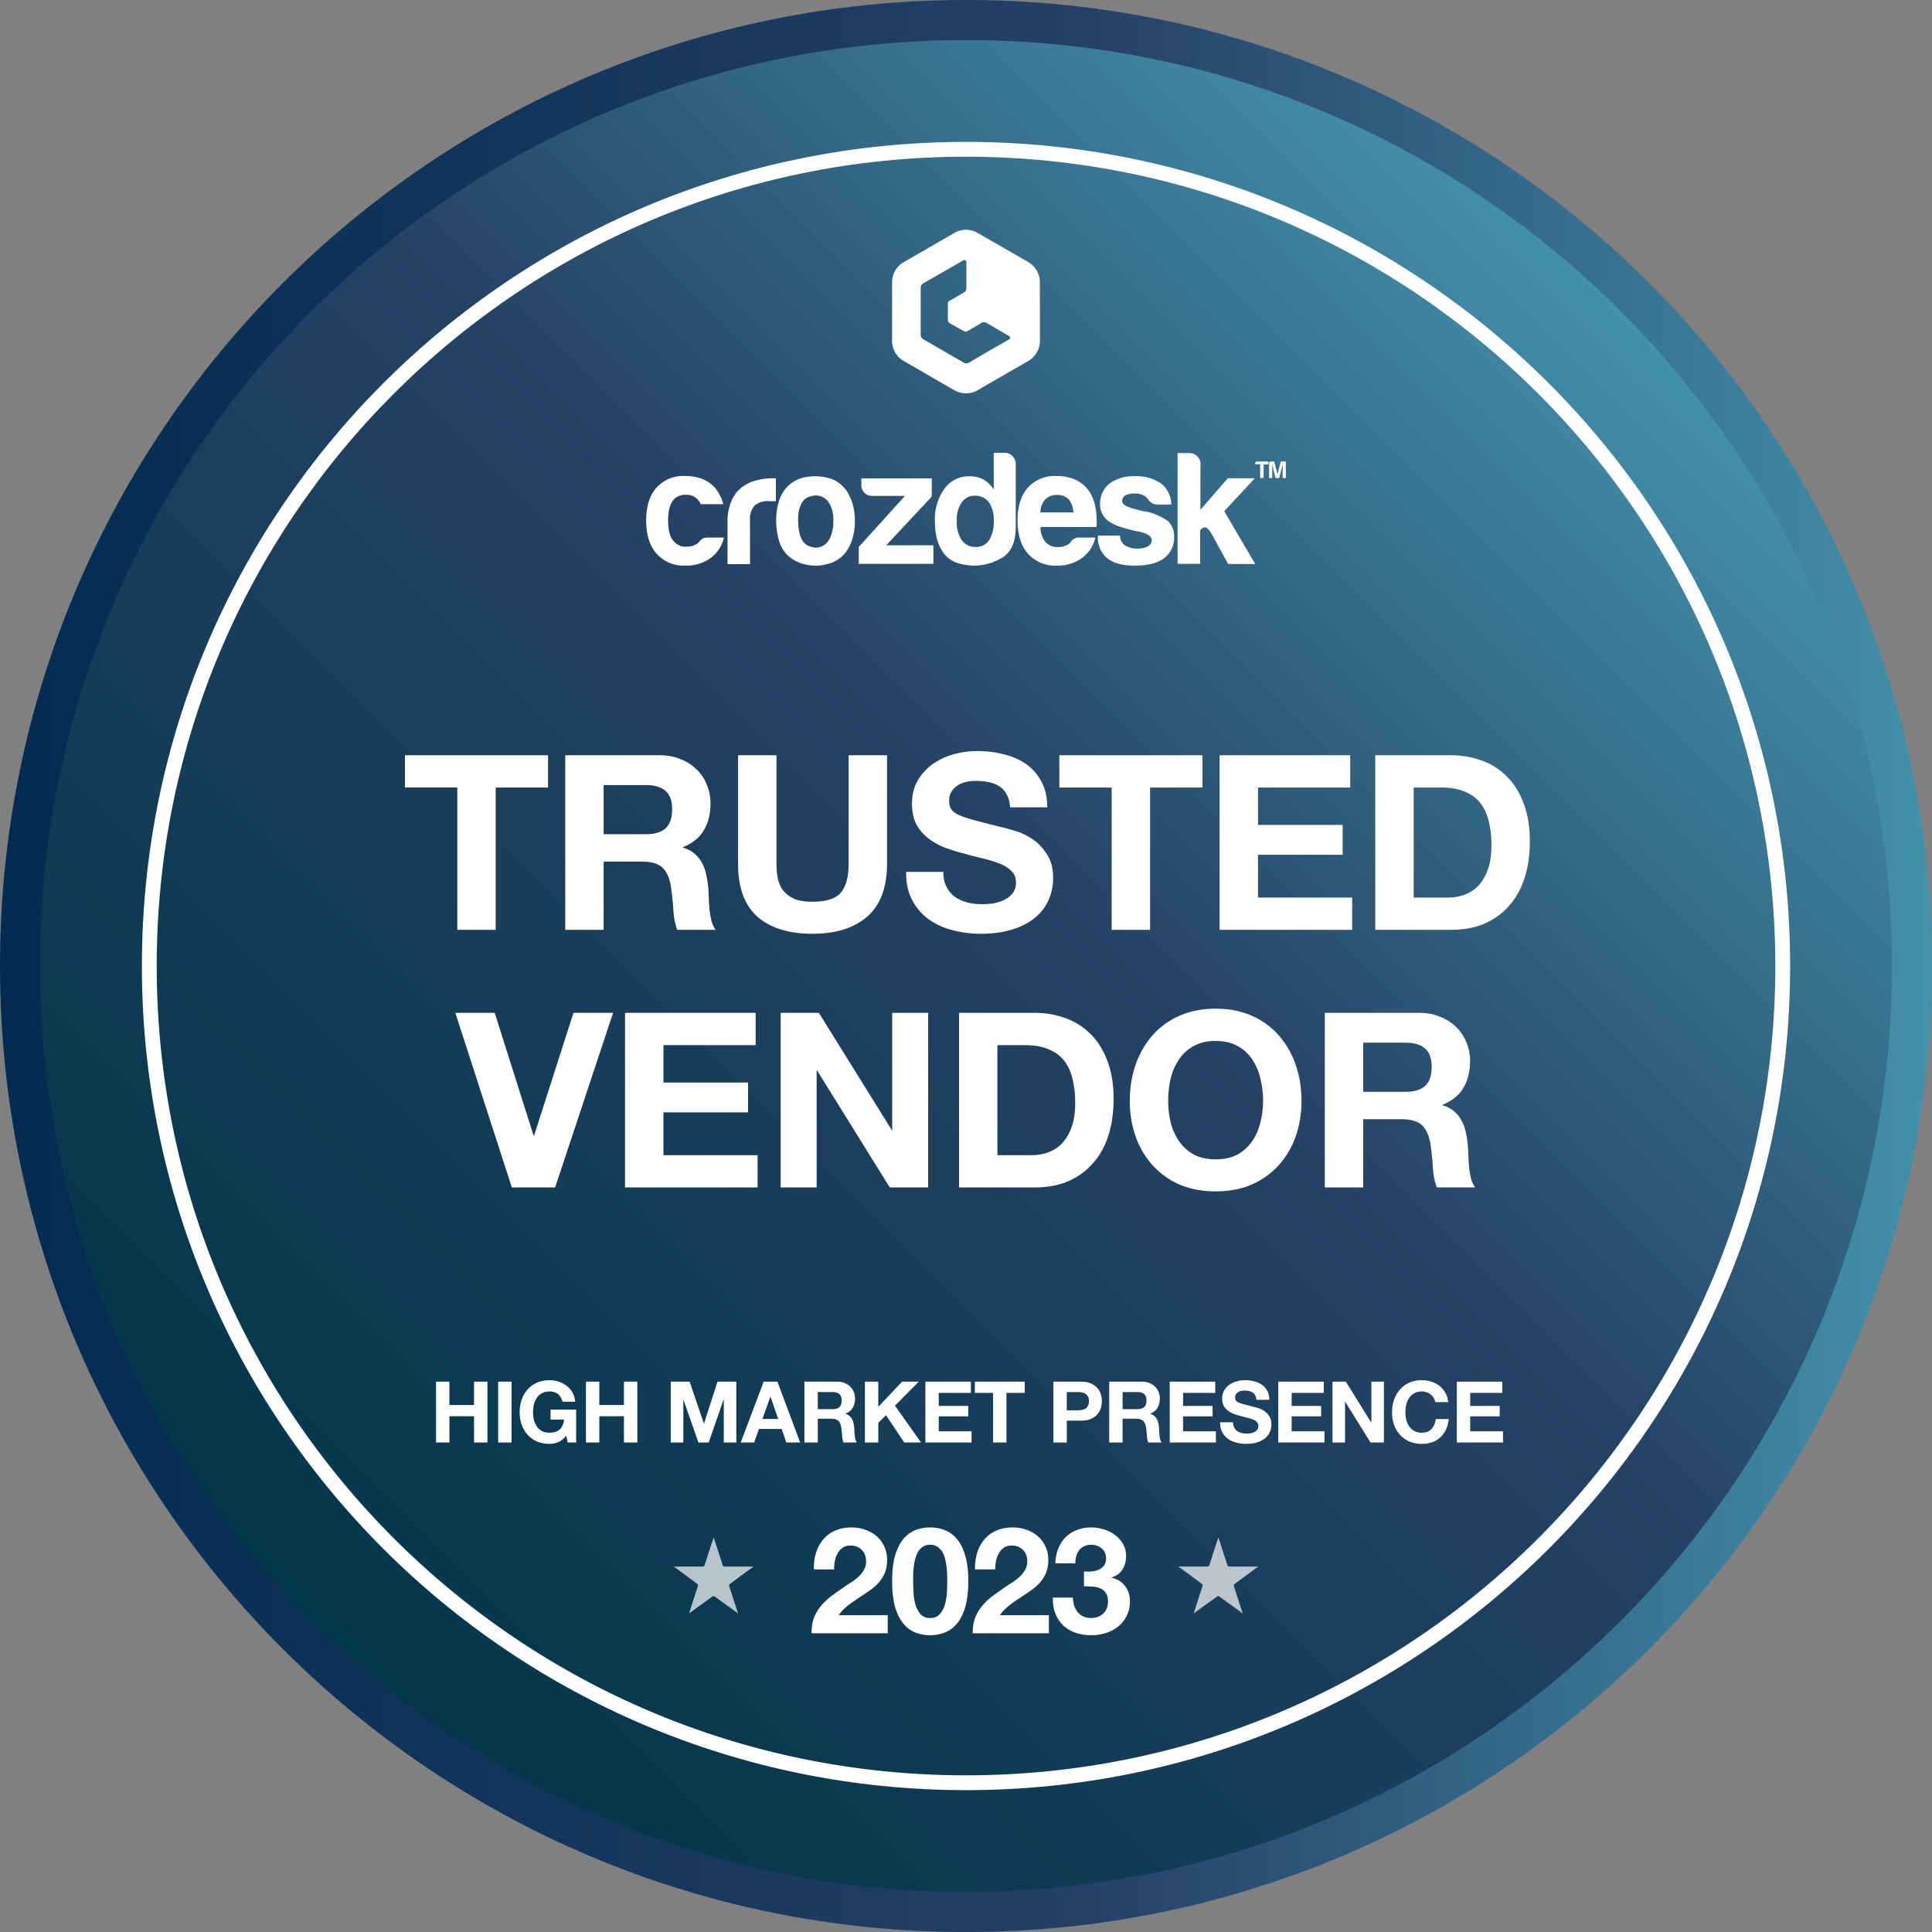 <?xml version="1.0" encoding="UTF-8"?>
<svg xmlns="http://www.w3.org/2000/svg" width="180" height="180" fill="none">
  <rect width="100%" height="100%" fill="#808080" stroke="none"/>
  <g clip-path="url(#clip0_58_2016)">
    <path d="M90.002 180.003c49.706 0 90.001-40.295 90.001-90.001C180.003 40.295 139.708 0 90.002 0 40.295 0 0 40.295 0 90.002c0 49.706 40.295 90.001 90.002 90.001z" fill="url(#paint0_linear_58_2016)"></path>
    <path d="M90.002 176.271c47.645 0 86.269-38.624 86.269-86.27 0-47.645-38.624-86.269-86.27-86.269-47.645 0-86.27 38.624-86.27 86.27 0 47.645 38.625 86.269 86.27 86.269z" fill="url(#paint1_linear_58_2016)"></path>
    <path d="M90.001 166.094c42.025 0 76.092-34.068 76.092-76.092 0-42.025-34.067-76.092-76.091-76.092-42.025 0-76.092 34.067-76.092 76.092 0 42.024 34.067 76.092 76.091 76.092z" stroke="#fff" stroke-width="1.381" stroke-miterlimit="10"></path>
    <path d="M65.942 50.085h1.505a3.241 3.241 0 0 1-1.264 1.92 3.835 3.835 0 0 1-2.344.69 3.335 3.335 0 0 1-2.672-1.119c-.642-.721-.963-1.747-.963-3.107 0-1.288.31-2.282.932-3.004a3.355 3.355 0 0 1 2.675-1.118c1.205 0 2.13.362 2.793 1.087.367.452.634.975.784 1.537H65.29a1.76 1.76 0 0 0-.304-.453 1.445 1.445 0 0 0-1.115-.421 1.47 1.47 0 0 0-1.084.421c-.363.404-.542 1.067-.542 1.982s.18 1.578.542 1.947a1.427 1.427 0 0 0 1.174.483c.306.01.608-.063.877-.21a.41.41 0 0 0 .159-.1l.162-.163c.07-.09.151-.17.242-.241a.852.852 0 0 1 .542-.131zm1.84 2.471V48.68a4.928 4.928 0 0 1 .345-1.967c.202-.499.526-.938.942-1.278.397-.308.851-.533 1.336-.663a5.894 5.894 0 0 1 1.578-.21h.304v2.13h-.69a1.78 1.78 0 0 0-1.299.421c-.31.369-.461.846-.42 1.326v4.122l-2.096-.004zm5.706-.724a2.96 2.96 0 0 1-.904-1.458 6.738 6.738 0 0 1-.273-1.909c0-.547.074-1.092.221-1.619.124-.499.36-.963.69-1.357a3.142 3.142 0 0 1 2.01-1.063 4.733 4.733 0 0 1 2.223.19 3.038 3.038 0 0 1 1.678 1.567c.353.72.529 1.513.511 2.313a5.581 5.581 0 0 1-.21 1.647c-.12.418-.303.815-.543 1.178a3.028 3.028 0 0 1-1.83 1.236 4.082 4.082 0 0 1-1.998.037 3.47 3.47 0 0 1-1.575-.763zm1.447-5.286c-.421.462-.611 1.146-.573 2.071.038.925.21 1.547.514 1.91.17.188.389.327.632.4.293.11.615.121.915.031.347-.117.64-.357.825-.673a3.431 3.431 0 0 0 .39-1.726 3 3 0 0 0-.345-1.616 1.44 1.44 0 0 0-1.699-.715 1.403 1.403 0 0 0-.66.318zm5.075 6.01v-1.598l4.302-4.754h-3.035a1.035 1.035 0 0 1-.725-.28.935.935 0 0 1-.3-.69v-.663h6.56v1.692l-4.243 4.54h4.394v1.726h-6.946l-.007.027zm12.564-10.37h1.036a.957.957 0 0 1 .721.31c.188.182.297.43.304.69v5.87c0 1.426-.414 2.382-1.236 2.883a5.02 5.02 0 0 1-2.676.756 5.08 5.08 0 0 1-1.536-.252 2.514 2.514 0 0 1-1.205-.826c-.583-.742-.877-1.746-.877-3.034a4.855 4.855 0 0 1 .877-3.035 2.793 2.793 0 0 1 2.31-1.177c.46-.011.916.093 1.326.303.39.23.722.55.966.933v-3.425l-.01.003zm-3.428 6.31a3.107 3.107 0 0 0 .452 1.83 1.525 1.525 0 0 0 1.298.632 1.463 1.463 0 0 0 1.264-.632 3.297 3.297 0 0 0 .424-1.83 2.855 2.855 0 0 0-.452-1.709 1.582 1.582 0 0 0-1.298-.604 1.436 1.436 0 0 0-1.236.636 2.71 2.71 0 0 0-.452 1.677zm11.396 1.589h1.509a3.248 3.248 0 0 1-1.267 1.92 3.833 3.833 0 0 1-2.34.69 3.341 3.341 0 0 1-2.677-1.119c-.642-.721-.963-1.747-.963-3.107 0-1.288.31-2.282.936-3.004a3.343 3.343 0 0 1 2.672-1.118c1.205 0 2.13.362 2.793 1.087.663.725.967 1.768.967 3.107v.346a.52.52 0 0 1-.031.214h-5.196c-.021.5.14.99.452 1.38a1.428 1.428 0 0 0 1.177.484c.305.01.607-.063.874-.21a.412.412 0 0 0 .159-.1l.162-.163a.639.639 0 0 1 .22-.242.804.804 0 0 1 .553-.165zm-3.608-2.345H100a1.956 1.956 0 0 0-.421-1.205 1.457 1.457 0 0 0-1.115-.42 1.479 1.479 0 0 0-1.088.42 1.788 1.788 0 0 0-.442 1.205zm5.376 2.162h2.04a1.113 1.113 0 0 0 .452.904c.364.22.785.325 1.209.304.323.008.643-.065.932-.21a.642.642 0 0 0 .362-.574c0-.363-.422-.635-1.267-.815a5.712 5.712 0 0 1-.811-.183c-1.067-.258-1.771-.573-2.134-.932a1.866 1.866 0 0 1-.6-1.446 2.364 2.364 0 0 1 .873-1.892 3.751 3.751 0 0 1 2.341-.69 4.068 4.068 0 0 1 2.493.69 2.652 2.652 0 0 1 .935 1.95h-1.298a.958.958 0 0 1-.873-.51l-.242-.242a1.612 1.612 0 0 0-.994-.273 1.835 1.835 0 0 0-.905.18.617.617 0 0 0-.269.545c0 .322.522.593 1.567.811.102.037.206.068.311.094.083.017.167.026.252.027a5.522 5.522 0 0 1 2.13.905 1.917 1.917 0 0 1 .573 1.45 2.364 2.364 0 0 1-.966 2.037c-.601.445-1.506.666-2.704.666-1.146 0-1.988-.231-2.551-.69a2.415 2.415 0 0 1-.874-2.01v-.093l.018-.003zm9.529-5.345v2.945l2.551-2.945h2.524l-2.855 3.066 2.886 4.923h-2.524l-1.478-2.703c-.3-.542-.562-.773-.783-.69-.221.082-.346.2-.346.345v3.034h-2.099V42.213h1.109a.995.995 0 0 1 .725.304.962.962 0 0 1 .3.69l-.01 1.35zm5.568-.02v-1.288h-.462v-.093a.156.156 0 0 1 .048-.111.176.176 0 0 1 .111-.048h1.077v.269h-.452v1.27h-.322zm.833 0v-1.381a.139.139 0 0 1 .052-.11.166.166 0 0 1 .11-.05h.311l.31 1.185.304-1.184h.473v1.54h-.3V43.28l-.321 1.256h-.345l-.301-1.256v1.256h-.293zm-21.358-18.15a2.179 2.179 0 0 0-1.163-2.016c-1.516-.877-3.038-1.754-4.554-2.624a2.178 2.178 0 0 0-2.327 0l-4.553 2.63a2.15 2.15 0 0 0-1.17 1.986v5.313a2.171 2.171 0 0 0 1.177 2.01c1.508.87 3.017 1.75 4.53 2.62a2.226 2.226 0 0 0 2.354 0 821.283 821.283 0 0 1 4.512-2.607 2.213 2.213 0 0 0 1.198-2.071v-2.582c0-.857-.01-1.772-.004-2.659zm-2.924 5.272c-.61.345-1.215.69-1.823 1.036l-.058.034-1.761 1.036a.49.49 0 0 1-.563 0l-3.708-2.144a.476.476 0 0 1-.266-.46v-.403-3.961-.034a.456.456 0 0 1 .26-.373c.586-.345 3.044-1.746 3.652-2.102.228-.131.345-.059.345.207v2.317a.459.459 0 0 1-.266.459l-1.26.735a.324.324 0 0 0-.2.346v1.38a.41.41 0 0 0 .235.418l1.33.742a.345.345 0 0 0 .286-.051l1.25-.74a.474.474 0 0 1 .534 0l1.982 1.16c.245.129.245.267.031.398z" fill="#fff"></path>
    <g opacity=".7">
      <path d="M68.075 147.519l1.478-1.087.656-.477h-2.645a.228.228 0 0 1-.163-.041.225.225 0 0 1-.088-.145c-.235-.739-.477-1.474-.715-2.213-.028-.083-.062-.166-.11-.293-.046.127-.08.21-.108.293-.238.739-.48 1.474-.714 2.213a.225.225 0 0 1-.088.145.228.228 0 0 1-.164.041h-2.645l.656.477 1.478 1.087c.09.066.162.132.114.27-.16.466-.304.935-.456 1.405l-.366 1.125.69-.504 1.478-1.06a.245.245 0 0 1 .114-.055.255.255 0 0 1 .117.055l1.478 1.06.69.504-.365-1.125c-.152-.47-.297-.939-.456-1.405-.028-.138.045-.204.134-.27zm47.023 0l1.478-1.087.656-.477h-2.645a.224.224 0 0 1-.252-.186c-.235-.739-.476-1.474-.715-2.213-.027-.083-.062-.166-.107-.293-.048.127-.083.21-.11.293-.238.739-.48 1.474-.715 2.213a.224.224 0 0 1-.252.186h-2.648l.653.477 1.477 1.087c.09.066.163.132.114.27-.159.466-.304.935-.456 1.405l-.366 1.125.691-.504 1.478-1.06a.253.253 0 0 1 .117-.055.28.28 0 0 1 .117.055l1.475 1.06.69.504-.366-1.125c-.152-.47-.297-.939-.456-1.405-.017-.138.052-.204.142-.27z" fill="#fff"></path>
    </g>
    <path d="M42.606 73.37H37.73v-3.007h13.33v3.008h-4.877v13.261h-3.577V73.371zm13.633 4.353h3.92c.82 0 1.435-.183 1.845-.547.41-.365.616-.957.616-1.778 0-.79-.206-1.36-.616-1.708-.41-.365-1.025-.547-1.845-.547h-3.92v4.58zm-3.577-7.36h8.773c.729 0 1.382.121 1.96.364a4.251 4.251 0 0 1 1.503.957c.425.41.745.889.957 1.436.228.532.342 1.109.342 1.732 0 .957-.205 1.785-.615 2.483-.395.7-1.048 1.23-1.96 1.595v.046c.44.121.805.311 1.094.57.288.243.524.539.706.888.183.335.312.707.388 1.117.09.41.152.82.182 1.23.015.258.03.562.045.912.016.35.038.706.069 1.07.045.365.106.715.182 1.049.091.319.22.592.388.82h-3.578c-.197-.516-.319-1.132-.364-1.846a27.531 27.531 0 0 0-.206-2.05c-.121-.851-.38-1.474-.774-1.869-.395-.395-1.04-.592-1.937-.592h-3.578v6.357h-3.577v-16.27zm29.98 10.117c0 2.203-.616 3.843-1.846 4.922-1.23 1.063-2.932 1.595-5.105 1.595-2.202 0-3.911-.532-5.126-1.595-1.2-1.064-1.8-2.704-1.8-4.922V70.363h3.577V80.48c0 .44.038.873.114 1.299.076.425.235.805.478 1.139.243.319.578.585 1.003.797.44.198 1.025.297 1.755.297 1.276 0 2.157-.281 2.643-.843.486-.578.729-1.474.729-2.69V70.364h3.577V80.48zm5.245.752c0 .547.099 1.01.296 1.39.198.38.456.69.775.934.334.228.721.403 1.162.524.44.106.896.16 1.367.16.32 0 .66-.023 1.026-.069.364-.06.706-.167 1.025-.319.319-.152.585-.357.797-.615.213-.273.32-.615.32-1.025 0-.441-.145-.798-.433-1.071-.274-.274-.639-.502-1.094-.684a11.04 11.04 0 0 0-1.55-.478 42.786 42.786 0 0 1-1.754-.456 17.21 17.21 0 0 1-1.778-.547 6.377 6.377 0 0 1-1.549-.866 4.195 4.195 0 0 1-1.117-1.299c-.273-.531-.41-1.17-.41-1.914 0-.835.175-1.557.524-2.165a4.933 4.933 0 0 1 1.413-1.549 6.108 6.108 0 0 1 1.96-.911 8.34 8.34 0 0 1 2.187-.297c.85 0 1.664.1 2.438.297.79.182 1.489.486 2.097.911a4.535 4.535 0 0 1 1.435 1.64c.365.654.547 1.451.547 2.393h-3.463c-.03-.486-.137-.888-.32-1.207a1.926 1.926 0 0 0-.683-.752 2.936 2.936 0 0 0-1.003-.388 5.928 5.928 0 0 0-1.207-.114c-.289 0-.578.03-.866.092a2.44 2.44 0 0 0-.798.319 2.036 2.036 0 0 0-.57.57c-.151.227-.227.516-.227.865 0 .319.06.577.182.775.122.197.357.38.706.547.365.167.859.334 1.481.5.639.168 1.466.38 2.484.639.304.06.722.175 1.253.342a5.753 5.753 0 0 1 1.618.752c.532.349.988.82 1.367 1.412.395.578.593 1.322.593 2.233a4.97 4.97 0 0 1-.433 2.074 4.554 4.554 0 0 1-1.299 1.663c-.562.456-1.268.813-2.119 1.071-.835.259-1.808.388-2.917.388-.896 0-1.77-.114-2.62-.342a6.533 6.533 0 0 1-2.233-1.026 5.17 5.17 0 0 1-1.527-1.8c-.38-.729-.562-1.595-.547-2.597h3.464zm15.686-7.861h-4.876v-3.008h13.33v3.008h-4.876v13.261h-3.578V73.371zm10.056-3.008h12.168v3.008h-8.59v3.486h7.884v2.78h-7.884v3.987h8.772v3.008h-12.35v-16.27zm18.08 13.261h3.19c.516 0 1.018-.083 1.504-.25.486-.167.919-.44 1.298-.82.38-.396.684-.904.912-1.527.228-.623.342-1.383.342-2.279 0-.82-.084-1.557-.251-2.21-.152-.669-.41-1.238-.775-1.71-.364-.47-.85-.827-1.458-1.07-.592-.258-1.329-.387-2.21-.387h-2.552v10.253zm-3.578-13.261h7.018c1.049 0 2.021.167 2.917.501a6.229 6.229 0 0 1 2.347 1.504c.668.668 1.185 1.504 1.549 2.506.38 1.003.57 2.18.57 3.532 0 1.185-.152 2.279-.456 3.281-.303 1.003-.767 1.869-1.39 2.598-.607.73-1.374 1.306-2.301 1.732-.911.41-1.99.615-3.236.615h-7.018v-16.27zm-76.412 40.269h-4.033l-5.264-16.27h3.669l3.623 11.439h.045l3.669-11.438h3.691l-5.4 16.269zm6.514-16.27h12.168v3.009h-8.59v3.486h7.883v2.78H61.81v3.987h8.773v3.008h-12.35v-16.27zm14.502 0h3.555l6.79 10.915h.045V94.363h3.35v16.269h-3.577L76.13 99.74h-.045v10.892h-3.35v-16.27zm20.193 13.262h3.19c.517 0 1.018-.083 1.504-.25a3.367 3.367 0 0 0 1.299-.821c.38-.395.684-.903.911-1.526.228-.623.342-1.383.342-2.279 0-.82-.083-1.557-.25-2.21-.152-.669-.41-1.238-.775-1.71-.365-.47-.85-.827-1.458-1.07-.593-.258-1.33-.387-2.21-.387h-2.553v10.253zm-3.577-13.261h7.018c1.048 0 2.02.167 2.917.501a6.243 6.243 0 0 1 2.347 1.504c.668.668 1.184 1.504 1.549 2.506.38 1.003.57 2.18.57 3.532 0 1.185-.152 2.279-.456 3.281-.304 1.003-.767 1.869-1.39 2.598-.608.729-1.375 1.307-2.301 1.732-.912.41-1.99.615-3.236.615h-7.018v-16.27zm19.487 8.203c0 .683.076 1.352.228 2.005.167.638.425 1.215.774 1.732.35.516.805.934 1.368 1.253.562.304 1.245.456 2.05.456.805 0 1.489-.152 2.051-.456a4.018 4.018 0 0 0 1.367-1.253c.35-.517.6-1.094.752-1.732a8.064 8.064 0 0 0 .251-2.005 8.53 8.53 0 0 0-.251-2.074 5.183 5.183 0 0 0-.752-1.777 3.735 3.735 0 0 0-1.367-1.253c-.562-.32-1.246-.479-2.051-.479-.805 0-1.488.16-2.05.479a3.737 3.737 0 0 0-1.368 1.253 5.547 5.547 0 0 0-.774 1.777 9.33 9.33 0 0 0-.228 2.074zm-3.578 0c0-1.215.183-2.34.547-3.373a8.124 8.124 0 0 1 1.572-2.734 7.225 7.225 0 0 1 2.507-1.823c1.003-.44 2.127-.66 3.372-.66 1.261 0 2.385.22 3.373.66a7.212 7.212 0 0 1 2.506 1.823 8.09 8.09 0 0 1 1.572 2.734c.365 1.033.547 2.158.547 3.373a9.915 9.915 0 0 1-.547 3.327 7.935 7.935 0 0 1-1.572 2.666 7.365 7.365 0 0 1-2.506 1.8c-.988.425-2.112.638-3.373.638-1.245 0-2.369-.213-3.372-.638a7.378 7.378 0 0 1-2.507-1.8 7.968 7.968 0 0 1-1.572-2.666 9.94 9.94 0 0 1-.547-3.327zm21.746-.843h3.919c.82 0 1.435-.183 1.846-.547.41-.365.615-.957.615-1.778 0-.79-.205-1.36-.615-1.708-.411-.365-1.026-.547-1.846-.547h-3.919v4.58zm-3.578-7.36h8.773c.729 0 1.382.121 1.959.364a4.246 4.246 0 0 1 1.504.957c.426.41.745.889.957 1.436.228.532.342 1.109.342 1.732 0 .957-.205 1.785-.615 2.483-.395.699-1.048 1.231-1.96 1.595v.046c.441.121.805.311 1.094.57.289.243.524.539.706.888.183.334.312.707.388 1.117.091.41.152.82.182 1.23.015.258.03.562.046.912.015.349.038.706.068 1.071.046.364.106.714.182 1.048.091.319.221.592.388.82h-3.578c-.197-.516-.319-1.132-.364-1.846a27.824 27.824 0 0 0-.205-2.05c-.122-.851-.38-1.474-.775-1.869s-1.041-.592-1.937-.592h-3.577v6.357h-3.578v-16.27zm-82.804 34.362h1.246v2.176h2.295v-2.176h1.247v5.67h-1.247v-2.446h-2.294v2.446h-1.247v-5.67zm5.79 0h1.247v5.67h-1.247v-5.67zm6.344 5.027c-.222.286-.468.487-.738.603-.27.112-.543.167-.818.167-.434 0-.826-.074-1.175-.222a2.567 2.567 0 0 1-.874-.628 2.758 2.758 0 0 1-.548-.929 3.458 3.458 0 0 1-.19-1.159c0-.423.063-.815.19-1.175a2.83 2.83 0 0 1 .548-.953c.238-.27.53-.482.874-.635.349-.154.74-.231 1.175-.231.29 0 .572.045.842.135.275.085.52.212.738.382.222.169.405.378.548.627.143.249.23.535.262.858H52.4c-.074-.318-.217-.556-.429-.715a1.246 1.246 0 0 0-.77-.238c-.28 0-.519.055-.715.166a1.307 1.307 0 0 0-.476.437c-.122.18-.212.387-.27.62a3.24 3.24 0 0 0 0 1.421c.058.222.148.423.27.603.121.18.28.326.476.437.196.106.434.159.715.159.413 0 .73-.103.953-.31.227-.212.36-.516.397-.913h-1.255v-.929h2.382v3.065h-.794l-.127-.643zm1.833-5.027h1.246v2.176h2.295v-2.176h1.247v5.67h-1.247v-2.446h-2.295v2.446h-1.246v-5.67zm7.905 0h1.755l1.326 3.899h.016l1.254-3.899h1.755v5.67h-1.167v-4.018h-.016l-1.39 4.018h-.96l-1.39-3.978h-.016v3.978h-1.167v-5.67zm8.538 3.478h1.469l-.715-2.08h-.016l-.738 2.08zm.119-3.478h1.278l2.12 5.67h-1.294l-.429-1.262h-2.12l-.444 1.262h-1.255l2.144-5.67zm5.039 2.565h1.366c.285 0 .5-.063.643-.19.143-.127.214-.334.214-.62 0-.275-.071-.473-.214-.595-.143-.127-.357-.191-.643-.191h-1.366v1.596zm-1.247-2.565h3.057c.254 0 .482.043.683.128a1.475 1.475 0 0 1 .858.833c.08.186.119.387.119.604 0 .333-.072.622-.215.865-.137.244-.365.429-.682.556v.016a.998.998 0 0 1 .627.508c.063.117.108.246.135.389.032.143.053.286.063.429.006.09.011.196.016.318.006.121.014.246.024.373.016.127.037.249.064.365a.892.892 0 0 0 .135.286h-1.247a2.193 2.193 0 0 1-.127-.643 9.664 9.664 0 0 0-.072-.715c-.042-.296-.132-.513-.27-.651-.137-.138-.362-.206-.674-.206h-1.247v2.215h-1.247v-5.67zm5.636 0h1.246v2.351l2.216-2.351h1.556l-2.216 2.24 2.43 3.43H84.25l-1.707-2.549-.715.723v1.826h-1.246v-5.67zm5.635 0h4.24v1.049h-2.994v1.215h2.748v.968h-2.748v1.39h3.058v1.048h-4.304v-5.67zm6.308 1.049h-1.7v-1.049h4.646v1.049h-1.7v4.621h-1.246v-4.621zm6.866 1.62h.969c.143 0 .28-.011.413-.032.132-.021.248-.061.349-.119a.67.67 0 0 0 .238-.262.874.874 0 0 0 .095-.437.871.871 0 0 0-.095-.437.61.61 0 0 0-.238-.254.927.927 0 0 0-.349-.127 2.638 2.638 0 0 0-.413-.032h-.97v1.7zm-1.247-2.669h2.557c.355 0 .657.053.905.159.249.101.45.236.604.405.159.17.272.363.341.58a2.126 2.126 0 0 1 0 1.35c-.069.217-.182.41-.341.579a1.68 1.68 0 0 1-.604.413c-.248.101-.55.151-.905.151h-1.31v2.033h-1.247v-5.67zm6.448 2.565h1.366c.286 0 .5-.063.643-.19.143-.127.214-.334.214-.62 0-.275-.071-.473-.214-.595-.143-.127-.357-.191-.643-.191h-1.366v1.596zm-1.247-2.565h3.057c.255 0 .482.043.683.128.207.079.381.19.524.333.149.143.26.31.334.5.079.186.119.387.119.604 0 .333-.071.622-.214.865-.138.244-.366.429-.683.556v.016a.998.998 0 0 1 .627.508c.064.117.109.246.135.389.032.143.053.286.064.429l.015.318c.006.121.014.246.024.373.016.127.037.249.064.365a.902.902 0 0 0 .135.286h-1.247a2.194 2.194 0 0 1-.127-.643 10.12 10.12 0 0 0-.071-.715c-.043-.296-.133-.513-.27-.651-.138-.138-.363-.206-.675-.206h-1.247v2.215h-1.247v-5.67zm5.636 0h4.24v1.049h-2.994v1.215h2.748v.968h-2.748v1.39h3.057v1.048h-4.303v-5.67zm5.903 3.788c0 .191.034.352.103.485.069.132.159.24.27.325.117.08.252.14.405.183.154.037.312.055.477.055.111 0 .23-.008.357-.024.127-.021.246-.058.357-.111a.8.8 0 0 0 .278-.214.563.563 0 0 0 .111-.357.491.491 0 0 0-.151-.374 1.124 1.124 0 0 0-.381-.238 3.979 3.979 0 0 0-.54-.167c-.201-.047-.405-.1-.611-.158a6.005 6.005 0 0 1-.619-.191 2.173 2.173 0 0 1-.54-.302 1.456 1.456 0 0 1-.39-.452 1.45 1.45 0 0 1-.142-.667c0-.291.06-.543.182-.755.127-.217.291-.397.492-.54a2.14 2.14 0 0 1 .683-.317c.254-.069.509-.104.763-.104.296 0 .579.035.849.104.276.063.519.169.731.317.212.149.378.339.5.572.127.228.191.506.191.834h-1.207a.974.974 0 0 0-.111-.421.673.673 0 0 0-.239-.262 1.001 1.001 0 0 0-.349-.135 2.027 2.027 0 0 0-.421-.04c-.1 0-.201.011-.302.032a.708.708 0 0 0-.476.31.53.53 0 0 0-.079.301c0 .112.021.202.063.27a.56.56 0 0 0 .246.191c.127.058.299.116.516.175l.866.222c.106.021.251.061.437.119.19.053.378.14.563.262.186.122.344.286.477.492.137.202.206.461.206.779 0 .259-.05.5-.151.722-.1.223-.251.416-.452.58a2.147 2.147 0 0 1-.739.373c-.291.09-.63.135-1.016.135a3.53 3.53 0 0 1-.913-.119 2.27 2.27 0 0 1-.778-.357 1.793 1.793 0 0 1-.532-.628c-.133-.254-.196-.555-.191-.905h1.207zm4.212-3.788h4.24v1.049h-2.994v1.215h2.748v.968h-2.748v1.39h3.058v1.048h-4.304v-5.67zm5.053 0h1.239l2.366 3.804h.016v-3.804h1.168v5.67h-1.247l-2.358-3.796h-.016v3.796h-1.168v-5.67zm9.571 1.906a1.002 1.002 0 0 0-.143-.389 1.22 1.22 0 0 0-.659-.524 1.21 1.21 0 0 0-.437-.079 1.43 1.43 0 0 0-.715.166 1.306 1.306 0 0 0-.476.437c-.122.18-.212.387-.27.62a3.234 3.234 0 0 0 0 1.421c.058.222.148.423.27.603.122.18.28.326.476.437.196.106.434.159.715.159.381 0 .677-.117.889-.349.217-.233.35-.54.397-.922h1.207a2.896 2.896 0 0 1-.246.961c-.132.286-.307.53-.524.731a2.23 2.23 0 0 1-.762.46 2.792 2.792 0 0 1-.961.159c-.434 0-.826-.074-1.175-.222a2.568 2.568 0 0 1-.874-.628 2.76 2.76 0 0 1-.548-.929 3.458 3.458 0 0 1-.19-1.159c0-.423.063-.815.19-1.175.127-.365.31-.683.548-.953.238-.27.53-.482.874-.635a2.882 2.882 0 0 1 1.175-.231c.312 0 .606.045.881.135.281.09.53.223.747.398.222.169.405.381.548.635.143.254.233.545.27.873h-1.207zm2.01-1.906h4.241v1.049h-2.994v1.215h2.747v.968h-2.747v1.39h3.057v1.048h-4.304v-5.67zM75.83 146.217a4.585 4.585 0 0 1 .194-1.533c.147-.478.368-.893.662-1.243a2.914 2.914 0 0 1 1.105-.828c.451-.203.967-.304 1.547-.304.442 0 .86.069 1.257.207.405.138.76.336 1.063.594.304.258.543.575.718.953.184.377.276.801.276 1.27 0 .488-.078.907-.234 1.257-.157.35-.364.663-.622.939a5.335 5.335 0 0 1-.884.732c-.322.221-.649.442-.98.663-.332.212-.654.442-.967.69-.313.249-.59.539-.828.87h4.57v1.685H75.61c0-.561.079-1.049.235-1.464.166-.414.387-.782.663-1.104.276-.332.598-.636.967-.912.377-.276.773-.557 1.187-.842.212-.148.438-.295.677-.442.24-.157.456-.327.65-.511a2.45 2.45 0 0 0 .496-.622c.138-.23.207-.492.207-.787 0-.469-.138-.833-.414-1.091-.267-.267-.612-.4-1.036-.4-.285 0-.529.069-.732.207-.193.129-.35.304-.47.525-.119.211-.206.451-.261.718a4.39 4.39 0 0 0-.07.773H75.83zm9.248 1.077c0 .277.01.613.028 1.008.018.387.074.765.166 1.133.1.359.257.667.47.925.21.258.515.387.91.387.406 0 .714-.129.926-.387a2.26 2.26 0 0 0 .47-.925c.1-.368.16-.746.179-1.133.018-.395.027-.731.027-1.008 0-.165-.004-.363-.013-.593 0-.24-.019-.484-.056-.732a4.86 4.86 0 0 0-.138-.732 2.116 2.116 0 0 0-.262-.663 1.478 1.478 0 0 0-.456-.47 1.221 1.221 0 0 0-.676-.179c-.267 0-.493.06-.677.179-.175.12-.322.276-.442.47-.11.193-.198.414-.262.663a4.86 4.86 0 0 0-.139.732c-.027.248-.046.492-.055.732v.593zm-1.96 0c0-.939.091-1.726.275-2.361.194-.645.452-1.16.774-1.547a2.757 2.757 0 0 1 1.118-.828 3.784 3.784 0 0 1 1.368-.249c.487 0 .943.083 1.367.249.432.165.81.442 1.132.828.332.387.59.902.773 1.547.194.635.29 1.422.29 2.361 0 .967-.096 1.777-.29 2.431-.184.644-.441 1.16-.773 1.547-.322.386-.7.662-1.132.828-.424.166-.88.249-1.367.249-.48 0-.935-.083-1.368-.249a2.766 2.766 0 0 1-1.118-.828c-.322-.387-.58-.903-.774-1.547-.184-.654-.276-1.464-.276-2.431zm7.728-1.077a4.585 4.585 0 0 1 .193-1.533c.148-.478.369-.893.663-1.243a2.913 2.913 0 0 1 1.105-.828c.451-.203.967-.304 1.547-.304.442 0 .86.069 1.256.207.406.138.76.336 1.064.594.304.258.543.575.718.953.184.377.276.801.276 1.27 0 .488-.078.907-.235 1.257-.156.35-.363.663-.621.939a5.343 5.343 0 0 1-.884.732c-.322.221-.649.442-.98.663-.332.212-.654.442-.967.69a4.4 4.4 0 0 0-.829.87h4.571v1.685h-7.098c0-.561.078-1.049.235-1.464.166-.414.387-.782.663-1.104.276-.332.598-.636.966-.912.378-.276.774-.557 1.188-.842.212-.148.437-.295.677-.442.24-.157.456-.327.649-.511.202-.184.368-.391.497-.622.138-.23.207-.492.207-.787 0-.469-.138-.833-.414-1.091-.267-.267-.612-.4-1.036-.4-.285 0-.53.069-.732.207-.193.129-.35.304-.47.525-.119.211-.207.451-.262.718-.046.258-.069.515-.069.773h-1.878zm10.146.194c.211.018.437.018.676 0 .24-.019.461-.07.663-.152.212-.092.382-.221.511-.387.138-.166.207-.387.207-.663 0-.414-.138-.732-.414-.953a1.482 1.482 0 0 0-.953-.331c-.497 0-.875.165-1.132.497-.249.322-.369.732-.359 1.229h-1.865a4.16 4.16 0 0 1 .263-1.353c.165-.415.391-.769.676-1.064.295-.294.645-.52 1.05-.676a3.537 3.537 0 0 1 1.353-.249c.387 0 .774.06 1.16.18.387.11.732.28 1.036.511.313.23.566.51.76.842.193.331.29.713.29 1.146 0 .47-.115.884-.346 1.243-.221.359-.557.603-1.008.732v.028c.534.119.953.377 1.257.773.304.396.456.87.456 1.422 0 .507-.102.958-.304 1.354a2.893 2.893 0 0 1-.787.994 3.531 3.531 0 0 1-1.147.608 4.42 4.42 0 0 1-1.353.207c-.543 0-1.04-.079-1.491-.235a3.175 3.175 0 0 1-1.133-.677 3.177 3.177 0 0 1-.732-1.105c-.165-.432-.244-.929-.234-1.491h1.864c.01.258.051.506.124.746.074.23.18.432.318.607.138.166.308.3.511.401.212.101.46.152.745.152.442 0 .815-.134 1.119-.401.304-.276.456-.649.456-1.118 0-.369-.074-.649-.221-.843a1.143 1.143 0 0 0-.539-.414 2.071 2.071 0 0 0-.732-.152 10.702 10.702 0 0 0-.745-.028v-1.38z" fill="#fff"></path>
  </g>
  <defs>
    <linearGradient id="paint0_linear_58_2016" y1="90.002" x2="180" y2="90.002" gradientUnits="userSpaceOnUse">
      <stop stop-color="#032B51"></stop>
      <stop offset=".56" stop-color="#254066"></stop>
      <stop offset="1" stop-color="#4391AB"></stop>
    </linearGradient>
    <linearGradient id="paint1_linear_58_2016" x1="29.001" y1="151.002" x2="151.002" y2="29.001" gradientUnits="userSpaceOnUse">
      <stop stop-color="#03374A"></stop>
      <stop offset=".56" stop-color="#254265"></stop>
      <stop offset="1" stop-color="#4391AB"></stop>
    </linearGradient>
    <clipPath id="clip0_58_2016">
      <path fill="#fff" d="M0 0H180V180H0z"></path>
    </clipPath>
  </defs>
</svg>
